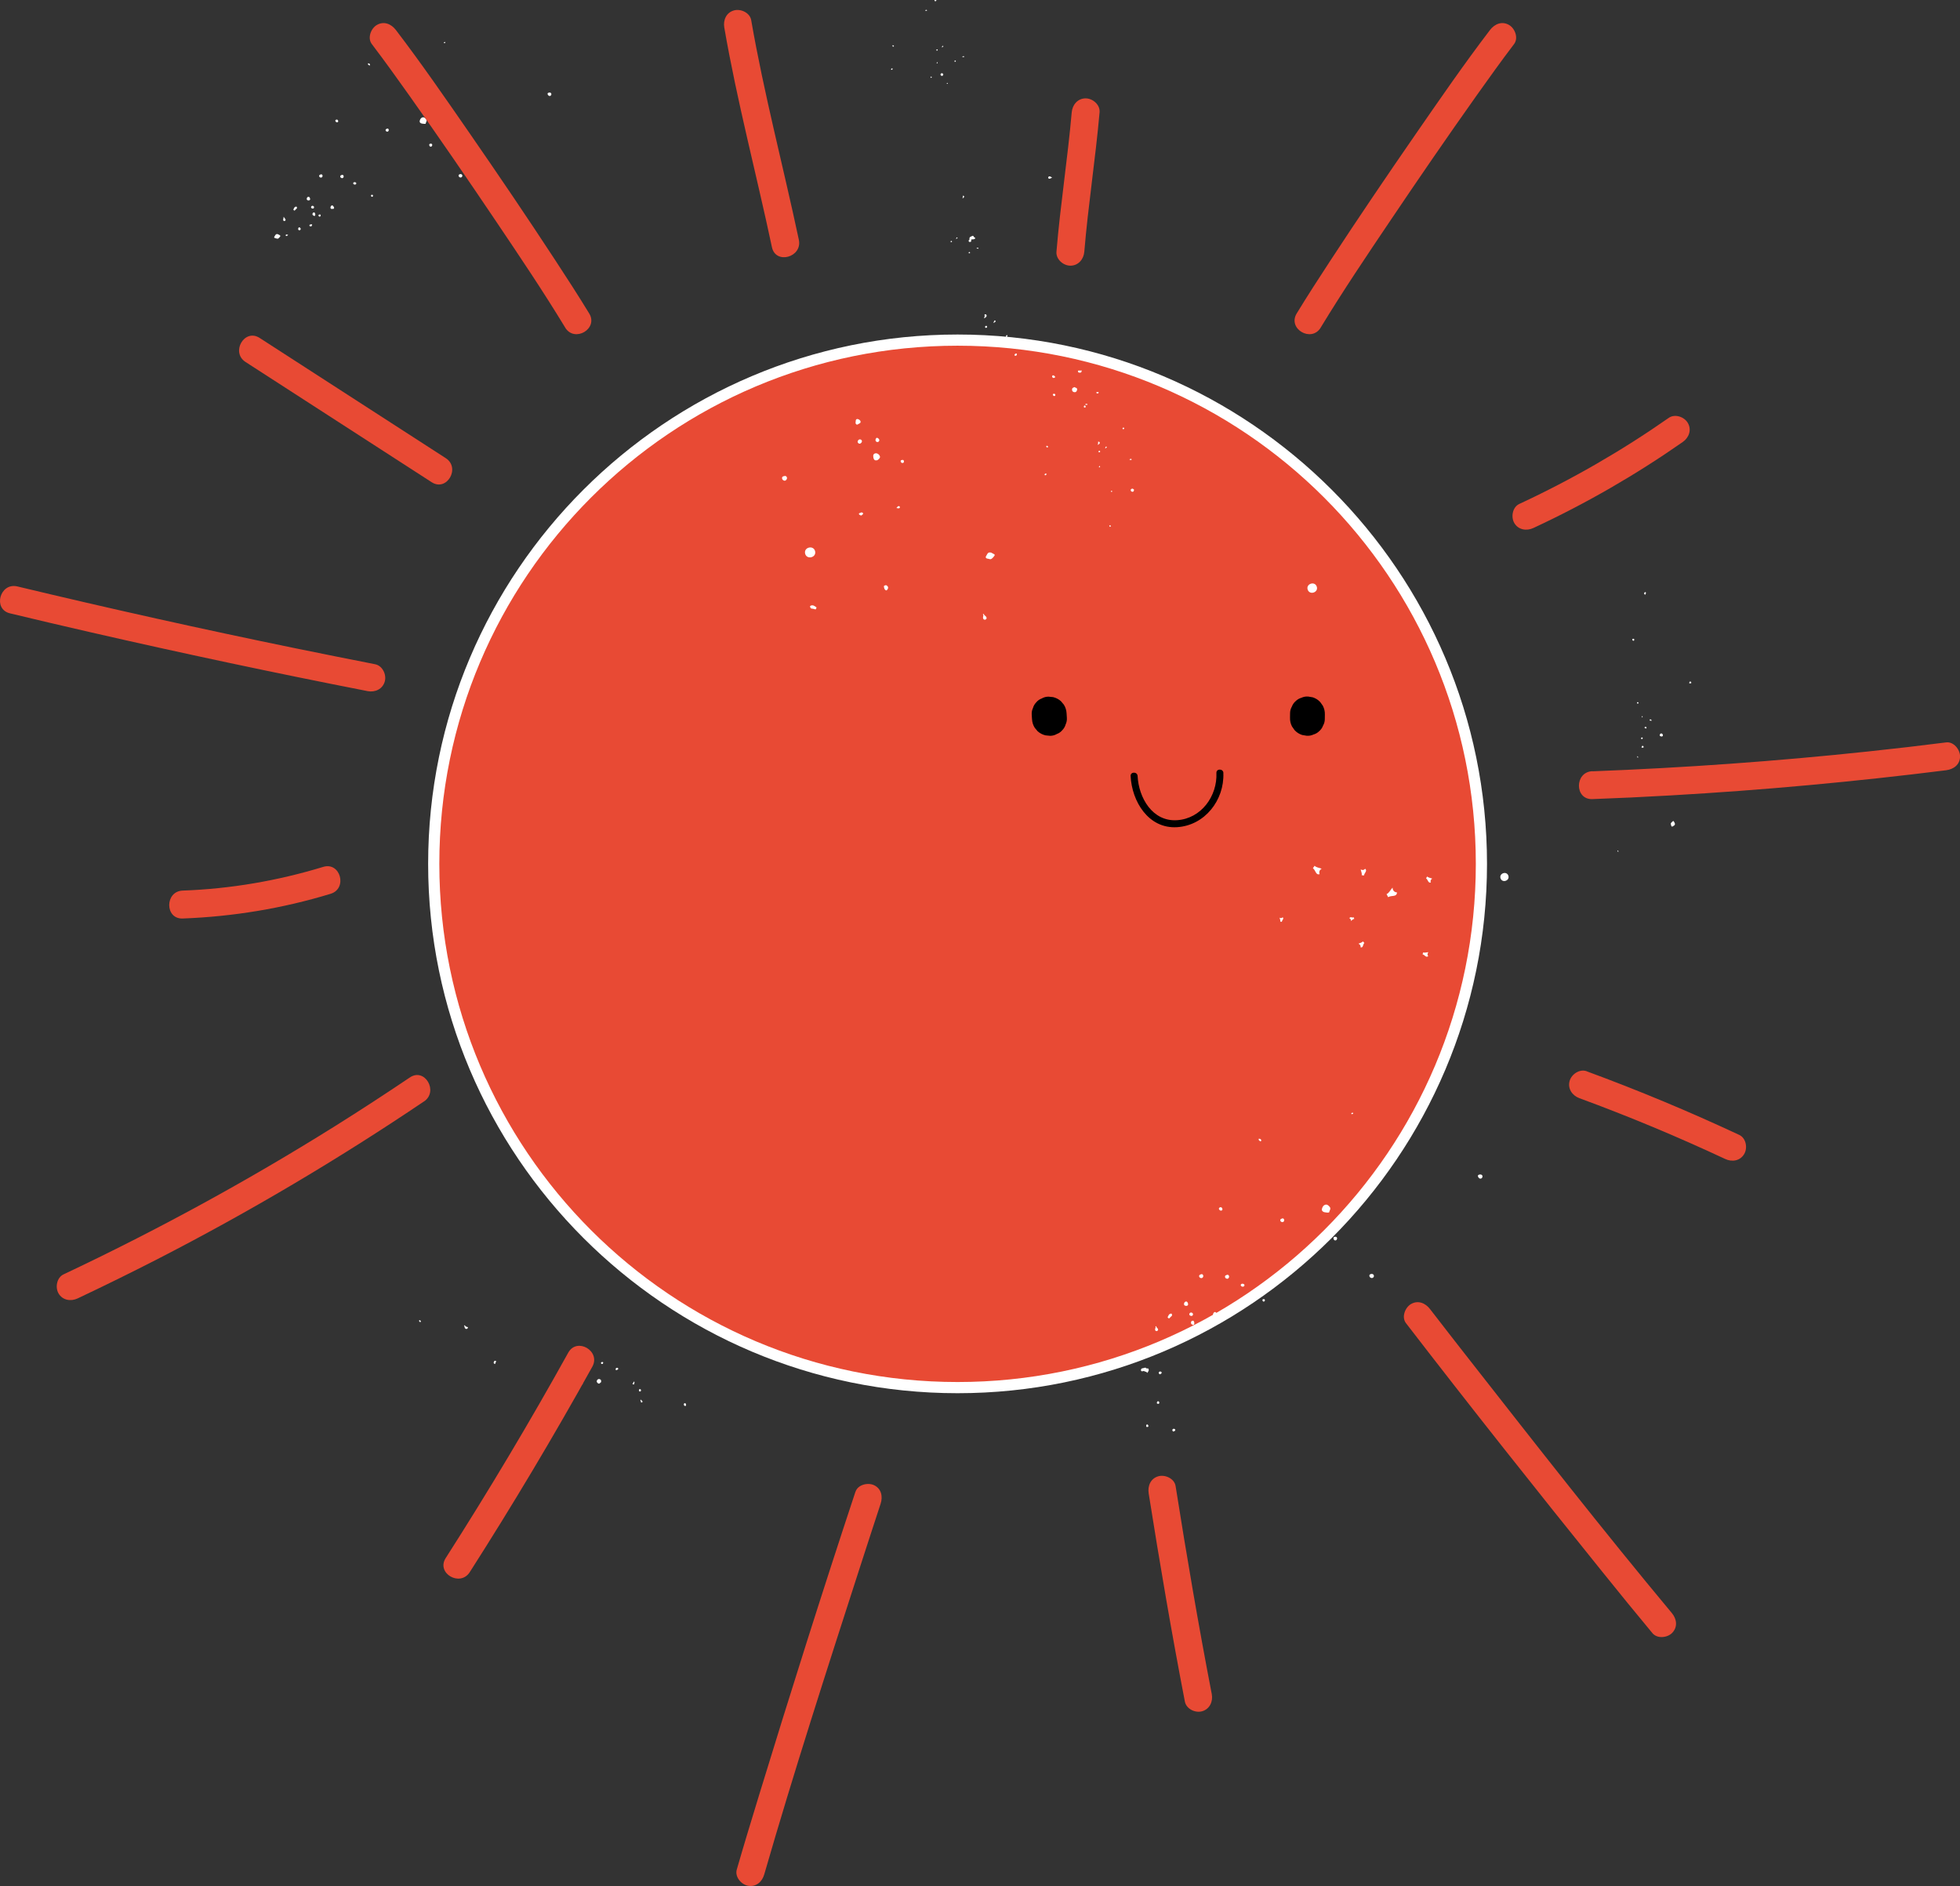 <?xml version="1.0" encoding="UTF-8"?><svg id="uuid-dbc04c4f-5f70-4482-9f84-4bb2e43f3d3e" xmlns="http://www.w3.org/2000/svg" viewBox="0 0 350.44 337.26"><rect x="0" y="0" width="350.44" height="337.26" fill="#333333" stroke="none"/><defs><style>.uuid-e735521a-32a4-46f8-a1f5-9bdb45346431{fill-rule:evenodd;}.uuid-e735521a-32a4-46f8-a1f5-9bdb45346431,.uuid-eb265883-968a-46d1-8515-13efcdb273a9,.uuid-91a09731-aba9-43bd-aeb1-e646ed0ce848,.uuid-f4730855-e844-4ec4-a94b-353de0edb3e9,.uuid-be3e52a4-60d7-4b50-a2b5-e8dac98a96fb{stroke-width:0px;}.uuid-e735521a-32a4-46f8-a1f5-9bdb45346431,.uuid-be3e52a4-60d7-4b50-a2b5-e8dac98a96fb{fill:#fff;}.uuid-eb265883-968a-46d1-8515-13efcdb273a9{fill:#e84a34;}.uuid-91a09731-aba9-43bd-aeb1-e646ed0ce848{fill:#000;}.uuid-f4730855-e844-4ec4-a94b-353de0edb3e9{fill:#101110;}</style></defs><g id="uuid-32da1a6b-90b3-4f10-8eb4-d292f05ad072"><path class="uuid-be3e52a4-60d7-4b50-a2b5-e8dac98a96fb" d="M198.88,176.23c-6.64.88-13.41,1.55-19.87-.65-1.58-.54-.92-3.06.67-2.52,6.25,2.13,12.76,1.42,19.18.56,1.66-.22,1.66,2.38.02,2.6h0Z"/><path class="uuid-e735521a-32a4-46f8-a1f5-9bdb45346431" d="M204.82,244.57c-.21,0-.39.11-.59.12-.07,0-.12.05-.16.11-.08.09-.1.2-.05.31.05.11.17.14.26.1.18-.07.32-.02.47.06.13.07.31.04.36.25.23-.28.4-.51.18-.81-.28.02-.37,0-.47-.15Z"/><path class="uuid-e735521a-32a4-46f8-a1f5-9bdb45346431" d="M209.78,256.03c.05-.09.13-.08.19-.1.11-.03.19-.19.16-.29-.01-.05-.24-.17-.29-.15-.1.03-.19.08-.22.19-.03.09-.01.18.08.24.04.03.07.06.08.11Z"/><path class="uuid-e735521a-32a4-46f8-a1f5-9bdb45346431" d="M207.35,245.79c.05-.09.13-.08.19-.1.11-.03.19-.19.16-.29-.01-.05-.24-.17-.29-.15-.1.03-.19.08-.22.19-.03.09-.01.18.08.24.04.03.07.06.08.11Z"/><path class="uuid-e735521a-32a4-46f8-a1f5-9bdb45346431" d="M195.34,241.35s.02-.04.03-.06c.06-.13.19-.26.07-.4-.12-.15-.32-.1-.48-.08-.16.02-.17.17-.15.29.03.18.19.28.39.25.04,0,.09,0,.13,0h0Z"/><path class="uuid-e735521a-32a4-46f8-a1f5-9bdb45346431" d="M202.45,241.22s-.05,0-.08,0c-.08,0-.11.06-.07.13.04.08.11.1.19.1.16,0,.3-.05.27-.11-.05-.1-.16-.1-.26-.12-.02,0-.04,0-.06,0t0,0Z"/><path class="uuid-e735521a-32a4-46f8-a1f5-9bdb45346431" d="M207.14,251.03s.04,0,.07,0c.02-.11.13-.22.03-.34-.06-.07-.12-.14-.22-.11-.12.04-.16.15-.18.26-.02.09.03.15.11.18.06.02.13.02.19.03Z"/><path class="uuid-e735521a-32a4-46f8-a1f5-9bdb45346431" d="M204.94,255.01c0,.07,0,.17.16.17.12,0,.22-.03.23-.17,0-.13-.12-.29-.22-.29-.1,0-.17.09-.18.29Z"/><path class="uuid-e735521a-32a4-46f8-a1f5-9bdb45346431" d="M107.08,246.6c-.21.01-.4.23-.39.43,0,.17.25.41.4.4.17-.01.22-.19.36-.25.07-.03,0-.19.02-.29.02-.14-.22-.3-.4-.29Z"/><path class="uuid-e735521a-32a4-46f8-a1f5-9bdb45346431" d="M88.26,243.67c0,.12.1.17.17.23.04.04.12,0,.12-.04-.01-.15.12-.23.13-.36,0-.05.05-.11-.01-.13-.07-.03-.15-.03-.23-.03-.05,0-.19.28-.18.33Z"/><path class="uuid-e735521a-32a4-46f8-a1f5-9bdb45346431" d="M122.26,251.18s0,.04.02.07c.05.12.2.21.29.17.09-.04.13-.21.07-.34-.03-.06-.06-.13-.14-.15-.14-.04-.25.06-.23.25Z"/><path class="uuid-e735521a-32a4-46f8-a1f5-9bdb45346431" d="M114.61,250.31c-.08,0-.14.08-.1.13.08.08.07.16.08.25,0,.05.03.1.08.11.08.02.14-.02.18-.08.04-.05.04-.11,0-.16-.06-.08-.17-.12-.2-.23,0-.01-.04-.02-.05-.02Z"/><path class="uuid-e735521a-32a4-46f8-a1f5-9bdb45346431" d="M83.17,237.55c.07.1.18.11.29.09.12-.02.16-.13.2-.23.02-.05,0-.09-.07-.1-.1-.02-.19-.05-.28-.1-.06-.03-.12-.05-.14-.14-.02-.1-.11-.05-.17-.05-.03,0-.04.05-.02.07.09.08.08.18.1.29,0,.06.04.12.09.16Z"/><path class="uuid-e735521a-32a4-46f8-a1f5-9bdb45346431" d="M110.46,244.89s.12-.08.08-.15c-.03-.07-.08-.14-.17-.15-.1,0-.2.02-.26.12-.04.06-.04.26,0,.28.09.05.18.01.26-.03.03-.01.05-.05.08-.07Z"/><path class="uuid-e735521a-32a4-46f8-a1f5-9bdb45346431" d="M114.57,248.48c-.08-.09-.2-.1-.28-.02-.08.07-.07.24,0,.33.06.06.18.06.25,0,.08-.07.09-.23.02-.3Z"/><path class="uuid-e735521a-32a4-46f8-a1f5-9bdb45346431" d="M113.43,247.12c-.05-.06-.16-.05-.16.01,0,.11-.07.16-.13.23-.04.04-.06.09-.03.13.04.07.11.09.18.08.06,0,.11-.04.12-.1.02-.1-.02-.21.04-.31,0-.01-.01-.04-.02-.05Z"/><path class="uuid-e735521a-32a4-46f8-a1f5-9bdb45346431" d="M107.83,243.6c-.04-.05-.22-.05-.3,0-.08.05-.1.17-.04.24.07.09.19.1.28.03.06-.05.1-.22.06-.27Z"/><path class="uuid-e735521a-32a4-46f8-a1f5-9bdb45346431" d="M75.15,236.12s-.1-.06-.16-.04c-.07.02-.06.09-.05.14.02.07.02.17.13.17.07,0,.15.04.19-.04.04-.07-.04-.1-.07-.14-.02-.03-.03-.06-.05-.09Z"/><path class="uuid-e735521a-32a4-46f8-a1f5-9bdb45346431" d="M104.11,247.31c-.08-.08-.13-.08-.2,0-.07.08-.08.14-.02.21.07.07.17.07.25,0,.06-.06.05-.12-.03-.2Z"/><path class="uuid-eb265883-968a-46d1-8515-13efcdb273a9" d="M171.21,248.15c-51.65,0-93.67-42.02-93.67-93.67s42.02-93.66,93.67-93.66,93.67,42.02,93.67,93.66-42.02,93.67-93.67,93.67Z"/><path class="uuid-be3e52a4-60d7-4b50-a2b5-e8dac98a96fb" d="M171.21,61.82c51.18,0,92.66,41.49,92.66,92.66s-41.49,92.66-92.66,92.66-92.66-41.49-92.66-92.66,41.49-92.66,92.66-92.66M171.21,59.82c-52.2,0-94.66,42.47-94.66,94.66s42.47,94.66,94.66,94.66,94.66-42.47,94.66-94.66-42.47-94.66-94.66-94.66h0Z"/><path class="uuid-e735521a-32a4-46f8-a1f5-9bdb45346431" d="M176.89,98.79c.13.02.29-.02.44.09.08.06.19.1.28.15.29.13.31.21.11.46-.1.13-.2.25-.32.35-.14.12-.3.22-.51.13-.12-.05-.26-.05-.39-.08-.25-.07-.33-.24-.19-.45.08-.12.15-.25.22-.38.07-.14.21-.24.36-.27Z"/><path class="uuid-e735521a-32a4-46f8-a1f5-9bdb45346431" d="M152.97,75.65c0-.08.02-.16.02-.24,0-.33.08-.47.28-.48.24-.01.55.21.59.43.03.13-.01.25-.12.32-.15.09-.3.16-.45.25-.1.06-.29-.11-.33-.28Z"/><path class="uuid-e735521a-32a4-46f8-a1f5-9bdb45346431" d="M145.2,108.25c.23-.04.46.15.71.3.13.08.05.22,0,.32-.04.11-.12.11-.23.08-.18-.06-.36-.11-.54-.12-.15,0-.2-.09-.26-.2-.11-.22-.03-.35.31-.38Z"/><path class="uuid-e735521a-32a4-46f8-a1f5-9bdb45346431" d="M158.07,105.06c0-.11-.1-.24.04-.32.12-.07.28-.14.41-.05.16.1.29.24.27.45,0,.13-.22.44-.3.44-.2-.02-.29-.17-.37-.32-.03-.06-.03-.13-.05-.19Z"/><path class="uuid-e735521a-32a4-46f8-a1f5-9bdb45346431" d="M153.65,78.58c.22-.05.41.07.46.27.04.19-.15.45-.37.49-.16.03-.34-.1-.39-.27-.05-.18.11-.44.3-.49Z"/><path class="uuid-e735521a-32a4-46f8-a1f5-9bdb45346431" d="M175.88,110.76c-.14-.17-.14-.36-.09-.56.02-.1.1-.19-.03-.28-.05-.03,0-.1.06-.12.03-.02.09-.03.1.02.03.23.27.28.38.45.17.27.15.38-.15.56-.09-.02-.17-.04-.26-.06Z"/><path class="uuid-e735521a-32a4-46f8-a1f5-9bdb45346431" d="M156.75,78.29c.12-.04.4.16.45.32.06.17-.03.36-.2.42-.2.07-.41-.05-.46-.26-.04-.15.09-.45.21-.48Z"/><path class="uuid-e735521a-32a4-46f8-a1f5-9bdb45346431" d="M154,91.64c.12-.02.22.03.29.11.09.11,0,.2-.08.27-.1.09-.21.24-.38.12-.1-.07-.27-.1-.26-.27.01-.14.17-.1.25-.15.06-.03.12-.06.17-.09Z"/><path class="uuid-e735521a-32a4-46f8-a1f5-9bdb45346431" d="M156.16,81.84c-.1-.45.02-.7.35-.77.34-.07.75.22.83.6.05.21-.3.6-.59.65-.32.06-.51-.1-.6-.49Z"/><path class="uuid-e735521a-32a4-46f8-a1f5-9bdb45346431" d="M140.25,85.13c.22-.07.38.04.45.26.07.21-.12.52-.32.56-.25.06-.53-.15-.55-.42-.03-.3.19-.36.42-.4Z"/><path class="uuid-e735521a-32a4-46f8-a1f5-9bdb45346431" d="M161.3,82.25c.21-.03.28.02.31.2.03.2-.03.31-.19.34-.18.04-.34-.08-.38-.27-.03-.16.04-.24.26-.27Z"/><path class="uuid-e735521a-32a4-46f8-a1f5-9bdb45346431" d="M160.27,90.85c.12-.13.18-.22.26-.28.08-.07.19-.09.29-.02.07.05.1.12.07.2-.04.12-.13.16-.25.15-.1,0-.2-.03-.37-.06Z"/><path class="uuid-f4730855-e844-4ec4-a94b-353de0edb3e9" d="M190.61,84.65c.37-.05.95-.14,0,0h0Z"/><path class="uuid-e735521a-32a4-46f8-a1f5-9bdb45346431" d="M173.66,42.84c.19-.08.4,0,.58-.1.11-.07.19-.14.05-.26-.01,0-.02-.02-.04-.02-.17-.03-.17-.38-.37-.28-.24.12-.62.16-.54.6.02.09-.08.11-.11.16-.05.08-.07.16-.01.24.05.08.14.1.23.09.11-.01.18-.07.21-.18.02-.08-.07-.16,0-.25Z"/><path class="uuid-e735521a-32a4-46f8-a1f5-9bdb45346431" d="M191.71,69.89c.11.21.42.31.63.21.17-.08.31-.44.23-.6-.09-.17-.29-.15-.42-.26-.06-.06-.2.08-.31.11-.16.04-.21.36-.12.54Z"/><path class="uuid-e735521a-32a4-46f8-a1f5-9bdb45346431" d="M193.24,66.62c.12-.05.13-.18.16-.28.02-.06-.05-.13-.1-.1-.15.08-.29-.01-.44.03-.05.01-.13,0-.13.07,0,.08.04.17.08.25.02.05.38.07.43.04Z"/><path class="uuid-e735521a-32a4-46f8-a1f5-9bdb45346431" d="M181.69,63.59s.03-.02.05-.04c.08-.09.1-.24.04-.3-.06-.06-.22-.03-.31.07-.04.05-.09.1-.08.17.02.13.14.18.3.1Z"/><path class="uuid-e735521a-32a4-46f8-a1f5-9bdb45346431" d="M177.64,57.67c.03.06.12.09.14.03.03-.09.11-.12.18-.16.04-.02.07-.06.06-.11-.01-.07-.07-.11-.13-.12-.05-.02-.11,0-.13.06-.04.08-.04.19-.12.25,0,0,0,.04,0,.05Z"/><path class="uuid-e735521a-32a4-46f8-a1f5-9bdb45346431" d="M176.38,56.56c.05-.1.03-.19-.03-.27-.06-.1-.17-.09-.26-.09-.05,0-.07.04-.06.1.02.09.03.18.02.27,0,.06,0,.12-.07.17-.07.05,0,.11.03.16.02.02.06.01.07,0,.03-.11.12-.14.2-.19.05-.03.08-.08.1-.14Z"/><path class="uuid-e735521a-32a4-46f8-a1f5-9bdb45346431" d="M188.4,67.16c-.06-.01-.13-.09-.2-.02-.06.07-.11.15-.08.24.04.11.11.2.24.21.08.01.29-.08.29-.13.01-.12-.07-.19-.15-.26-.03-.02-.07-.03-.11-.05Z"/><path class="uuid-e735521a-32a4-46f8-a1f5-9bdb45346431" d="M176.14,58.38c-.04.1,0,.2.08.24.09.04.23-.03.27-.13.03-.07-.02-.17-.09-.21-.08-.04-.22.01-.26.1Z"/><path class="uuid-e735521a-32a4-46f8-a1f5-9bdb45346431" d="M178.99,61.57c-.04.1,0,.2.08.24.09.04.23-.03.27-.13.03-.07-.02-.17-.09-.21-.08-.04-.22.01-.26.1Z"/><path class="uuid-e735521a-32a4-46f8-a1f5-9bdb45346431" d="M189.35,63.07c-.04.08.02.18.09.16.11-.05.2,0,.3.03.06.02.11.02.15-.03.05-.07.04-.15,0-.23-.03-.06-.1-.09-.16-.08-.11.03-.21.12-.33.1-.01,0-.03.03-.04.04Z"/><path class="uuid-e735521a-32a4-46f8-a1f5-9bdb45346431" d="M188.25,70.49c-.04.07.05.25.14.31.09.05.22.02.27-.07.06-.11.02-.25-.1-.3-.08-.04-.28,0-.31.07Z"/><path class="uuid-e735521a-32a4-46f8-a1f5-9bdb45346431" d="M179.86,60.09c-.02.06,0,.11.03.15.05.05.1.02.14-.01.05-.04.13-.08.09-.17-.02-.06-.02-.14-.1-.15-.07,0-.07.07-.1.11-.02.03-.04.05-.06.07Z"/><path class="uuid-e735521a-32a4-46f8-a1f5-9bdb45346431" d="M193.8,72.65c-.04.12-.02.17.08.21.11.04.19.02.22-.07.04-.1,0-.21-.11-.26-.09-.04-.15,0-.19.12Z"/><path class="uuid-e735521a-32a4-46f8-a1f5-9bdb45346431" d="M202.21,87.79c.07.13.26.19.39.13.11-.05.19-.28.14-.38-.06-.11-.18-.09-.27-.16-.04-.03-.12.05-.2.07-.1.03-.13.23-.07.34Z"/><path class="uuid-e735521a-32a4-46f8-a1f5-9bdb45346431" d="M196.33,70.34c.08-.03.08-.11.1-.18.01-.04-.03-.08-.06-.06-.09.05-.18,0-.27.02-.03,0-.08,0-.08.04,0,.05.02.11.05.16.01.03.24.04.27.02Z"/><path class="uuid-e735521a-32a4-46f8-a1f5-9bdb45346431" d="M187,84.96s.03-.02.04-.03c.06-.07.08-.19.03-.23-.05-.05-.17-.02-.24.05-.03.04-.07.08-.06.13.02.1.11.14.23.08Z"/><path class="uuid-e735521a-32a4-46f8-a1f5-9bdb45346431" d="M197.59,80.13s.1.07.11.03c.03-.07.09-.09.14-.12.03-.02.06-.05.05-.08-.01-.05-.05-.08-.1-.1-.04-.01-.08,0-.1.04-.03.06-.03.15-.09.2,0,0,0,.03,0,.04Z"/><path class="uuid-e735521a-32a4-46f8-a1f5-9bdb45346431" d="M196.61,79.27c.04-.08.02-.15-.02-.21-.05-.07-.13-.07-.21-.07-.04,0-.06.03-.05.08.02.07.02.14.02.21,0,.05,0,.09-.05.13-.06.04,0,.09.02.12.01.02.05.01.05,0,.02-.08.09-.11.16-.14.04-.02.07-.06.08-.11Z"/><path class="uuid-e735521a-32a4-46f8-a1f5-9bdb45346431" d="M187.24,79.74s-.08-.05-.12-.01c-.04.04-.07.09-.05.15.03.07.07.12.15.13.05,0,.18-.05.18-.08,0-.07-.04-.12-.09-.16-.02-.02-.05-.02-.07-.03Z"/><path class="uuid-e735521a-32a4-46f8-a1f5-9bdb45346431" d="M196.42,80.69c-.03.08,0,.16.07.19.07.03.18-.02.21-.1.02-.06-.01-.13-.07-.16-.06-.03-.17,0-.2.07Z"/><path class="uuid-e735521a-32a4-46f8-a1f5-9bdb45346431" d="M200.72,76.55c-.03.08,0,.16.07.19.07.03.18-.02.21-.1.02-.06-.01-.13-.07-.16-.06-.03-.17,0-.2.07Z"/><path class="uuid-e735521a-32a4-46f8-a1f5-9bdb45346431" d="M194.05,72.29s.01.12.05.1c.07-.03.13,0,.19.02.04.01.07.01.09-.02.03-.04.03-.1,0-.14-.02-.04-.06-.06-.1-.05-.07.02-.13.07-.21.06,0,0-.02.02-.03.02Z"/><path class="uuid-e735521a-32a4-46f8-a1f5-9bdb45346431" d="M201.96,82.14s.01.12.05.1c.07-.03.13,0,.19.02.04.01.07.01.1-.02.03-.04.03-.1,0-.14-.02-.04-.06-.06-.1-.05-.07.02-.13.07-.21.06,0,0-.02.02-.03.02Z"/><path class="uuid-e735521a-32a4-46f8-a1f5-9bdb45346431" d="M198.33,93.99s.03.16.09.19c.06.03.14.01.17-.04.04-.07.01-.16-.06-.19-.05-.03-.17,0-.19.04Z"/><path class="uuid-e735521a-32a4-46f8-a1f5-9bdb45346431" d="M196.48,83.45s0,.08.02.11c.04.04.08.01.11,0,.04-.03.1-.06.07-.13-.02-.04-.02-.11-.08-.11-.05,0-.05.05-.07.08-.02.02-.03.04-.05.06Z"/><path class="uuid-e735521a-32a4-46f8-a1f5-9bdb45346431" d="M198.65,87.83c-.03.07-.01.11.05.13.07.03.12.01.14-.05.03-.06,0-.13-.07-.16-.06-.02-.09,0-.12.08Z"/><path class="uuid-e735521a-32a4-46f8-a1f5-9bdb45346431" d="M168.19,13.44c.06.11.22.16.33.11.09-.04.16-.23.12-.32-.05-.09-.15-.08-.22-.14-.03-.03-.1.04-.17.06-.08.02-.11.19-.06.29Z"/><path class="uuid-e735521a-32a4-46f8-a1f5-9bdb45346431" d="M167.34.2c.06-.03.07-.09.08-.15.01-.03-.03-.07-.05-.05-.08.04-.15,0-.23.01-.03,0-.07,0-.07.04,0,.04.02.09.04.13.01.02.2.04.23.02Z"/><path class="uuid-e735521a-32a4-46f8-a1f5-9bdb45346431" d="M159.51,12.48s.02-.01.03-.03c.05-.06.07-.16.03-.2-.04-.04-.15-.02-.2.04-.03.03-.06.06-.05.11.01.09.09.12.19.07Z"/><path class="uuid-e735521a-32a4-46f8-a1f5-9bdb45346431" d="M168.41,8.43s.08.06.09.02c.02-.06.07-.08.12-.1.03-.02.05-.04.04-.07,0-.05-.05-.07-.09-.08-.03,0-.07,0-.09.04-.03.05-.03.12-.08.17,0,0,0,.02,0,.03Z"/><path class="uuid-e735521a-32a4-46f8-a1f5-9bdb45346431" d="M172.37,35.24c.04-.06.02-.12-.02-.18-.04-.06-.11-.06-.17-.06-.03,0-.05.03-.04.06.02.06.02.12.01.18,0,.04,0,.08-.04.11-.05.03,0,.07.02.1.01.02.04,0,.04,0,.02-.07.08-.09.13-.12.03-.02.05-.05.07-.09Z"/><path class="uuid-e735521a-32a4-46f8-a1f5-9bdb45346431" d="M159.71,8.1s-.07-.05-.1,0c-.03.03-.06.08-.04.13.02.06.06.1.12.11.04,0,.15-.04.15-.07,0-.06-.04-.1-.08-.13-.02-.01-.04-.02-.06-.03Z"/><path class="uuid-e735521a-32a4-46f8-a1f5-9bdb45346431" d="M167.42,8.89c-.03.06,0,.13.06.16.06.02.15-.02.18-.08.02-.05-.01-.11-.06-.14-.05-.03-.15,0-.17.06Z"/><path class="uuid-e735521a-32a4-46f8-a1f5-9bdb45346431" d="M170.66,10.89c-.03.06,0,.13.06.16.06.02.15-.02.18-.08.02-.05-.01-.11-.06-.14-.05-.03-.15,0-.17.06Z"/><path class="uuid-e735521a-32a4-46f8-a1f5-9bdb45346431" d="M165.43,1.84s.01.1.05.08c.06-.02.11,0,.16.02.03.01.06,0,.08-.02.03-.04.02-.08,0-.12-.02-.03-.05-.05-.09-.04-.06.02-.11.06-.18.05,0,0-.02.02-.02.02Z"/><path class="uuid-e735521a-32a4-46f8-a1f5-9bdb45346431" d="M172.07,10.12s.01.1.05.08c.06-.02.11,0,.16.02.03.01.06,0,.08-.02.03-.04.02-.08,0-.12-.02-.03-.05-.05-.09-.04-.06.02-.11.06-.18.05,0,0-.02.02-.02.02Z"/><path class="uuid-e735521a-32a4-46f8-a1f5-9bdb45346431" d="M170.95,42.68s.08.06.09.02c.02-.06.07-.08.12-.1.03-.02.05-.04.04-.07,0-.05-.05-.07-.09-.08-.03,0-.07,0-.09.04-.03.05-.03.12-.08.17,0,0,0,.02,0,.03Z"/><path class="uuid-e735521a-32a4-46f8-a1f5-9bdb45346431" d="M169.97,43.15c-.03.06,0,.13.06.16.06.02.15-.02.18-.08.02-.05-.01-.11-.06-.14-.05-.03-.15,0-.17.06Z"/><path class="uuid-e735521a-32a4-46f8-a1f5-9bdb45346431" d="M173.2,45.14c-.03.06,0,.13.06.16.06.02.15-.02.18-.08.02-.05-.01-.11-.06-.14-.05-.03-.15,0-.17.06Z"/><path class="uuid-e735521a-32a4-46f8-a1f5-9bdb45346431" d="M174.62,44.37s.01.1.05.08c.06-.03.11,0,.16.02.03.01.06,0,.08-.02.03-.04.02-.08,0-.12-.02-.03-.05-.05-.09-.04-.06.02-.11.06-.18.05,0,0-.02.02-.02.02Z"/><path class="uuid-e735521a-32a4-46f8-a1f5-9bdb45346431" d="M166.37,13.75s.02.13.07.16c.05.03.11.01.14-.04.03-.06.01-.13-.05-.16-.04-.02-.15,0-.16.03Z"/><path class="uuid-e735521a-32a4-46f8-a1f5-9bdb45346431" d="M167.47,11.22s0,.07.02.1c.03.03.06.01.09,0,.04-.03.09-.05.06-.11-.01-.04-.01-.09-.07-.1-.04,0-.04.05-.06.07-.01.02-.03.03-.04.05Z"/><path class="uuid-e735521a-32a4-46f8-a1f5-9bdb45346431" d="M169.29,14.89c-.02.06-.01.09.04.11.06.02.1,0,.12-.04.02-.05,0-.11-.06-.13-.05-.02-.08,0-.1.06Z"/><path class="uuid-e735521a-32a4-46f8-a1f5-9bdb45346431" d="M188.12,31.77c-.16-.1-.25-.17-.35-.21-.11-.05-.22-.03-.31.07-.06.07-.07.15-.02.23.07.11.18.12.3.08.1-.04.2-.09.37-.17Z"/><path class="uuid-e735521a-32a4-46f8-a1f5-9bdb45346431" d="M299.47,147.4c-.01-.08,0-.18-.06-.26-.04-.05-.06-.11-.09-.17-.09-.18-.13-.19-.29-.06-.08.06-.15.13-.21.2-.07.09-.13.18-.07.31.03.07.04.16.06.24.05.15.15.2.28.11.07-.05.15-.1.22-.14.08-.05.14-.13.16-.22Z"/><path class="uuid-e735521a-32a4-46f8-a1f5-9bdb45346431" d="M293.61,133.7s.06,0,.09,0c.13,0,.18-.04.18-.11,0-.09-.09-.21-.17-.22-.05,0-.1,0-.12.05-.03.06-.06.12-.09.18-.02.04.05.11.11.12Z"/><path class="uuid-e735521a-32a4-46f8-a1f5-9bdb45346431" d="M302.13,122.2s.06,0,.09,0c.13,0,.18-.04.18-.11,0-.09-.09-.21-.17-.22-.05,0-.1,0-.12.05-.03.06-.06.12-.09.18-.02.04.05.11.11.12Z"/><path class="uuid-e735521a-32a4-46f8-a1f5-9bdb45346431" d="M292.89,135.41c0-.05-.04-.1-.07-.16-.02-.03-.05,0-.07,0-.02,0-.03.03-.02.05.01.04.03.08.03.12,0,.04.02.05.05.06.05.02.08,0,.09-.07Z"/><path class="uuid-e735521a-32a4-46f8-a1f5-9bdb45346431" d="M289.37,152.25c0-.05-.04-.1-.07-.16-.02-.03-.05,0-.07,0-.02,0-.03.03-.02.05.01.04.03.08.03.12,0,.04.02.05.05.06.05.02.08,0,.09-.07Z"/><path class="uuid-e735521a-32a4-46f8-a1f5-9bdb45346431" d="M294.24,130.25s.1.04.12-.02c.03-.05.05-.11.02-.16-.04-.06-.1-.11-.18-.1-.05,0-.17.09-.17.12,0,.08.07.11.13.14.02.01.05.01.08.02Z"/><path class="uuid-e735521a-32a4-46f8-a1f5-9bdb45346431" d="M293.71,132.04c.02-.08-.03-.16-.11-.17-.07-.01-.17.06-.19.15,0,.06.04.13.11.15.07.02.17-.05.18-.12Z"/><path class="uuid-e735521a-32a4-46f8-a1f5-9bdb45346431" d="M294.97,128.84c.07.05.14.05.22.03.04-.01.07-.04.11,0,.01.02.04,0,.05-.02,0-.01.01-.03,0-.04-.09,0-.11-.1-.18-.14-.11-.06-.15-.05-.22.06,0,.03.02.07.03.1Z"/><path class="uuid-e735521a-32a4-46f8-a1f5-9bdb45346431" d="M292.98,125.73s-.07-.15-.13-.17c-.07-.02-.14.02-.16.08-.02.08.02.16.1.18.06.01.17-.04.18-.09Z"/><path class="uuid-e735521a-32a4-46f8-a1f5-9bdb45346431" d="M293.24,139.75s-.07-.15-.13-.17c-.07-.02-.14.02-.16.08-.02.08.02.16.1.18.06.01.17-.04.18-.09Z"/><path class="uuid-e735521a-32a4-46f8-a1f5-9bdb45346431" d="M294.3,106.07c0-.07-.02-.13-.08-.17-.07-.05-.12,0-.17.05-.06.07-.14.13-.07.23.04.06.06.17.17.15.08-.01.06-.1.09-.16.02-.04.04-.07.05-.11Z"/><path class="uuid-e735521a-32a4-46f8-a1f5-9bdb45346431" d="M296.98,131.69c.2.04.31-.02.34-.17.03-.16-.11-.34-.28-.37-.1-.02-.27.14-.29.27-.02.14.05.23.23.26Z"/><path class="uuid-e735521a-32a4-46f8-a1f5-9bdb45346431" d="M297.58,137.83c.04-.14-.03-.23-.17-.27-.13-.04-.31.08-.34.21-.03.15.1.32.27.33.18.01.21-.12.24-.26Z"/><path class="uuid-e735521a-32a4-46f8-a1f5-9bdb45346431" d="M292.19,114.42c.02-.13-.01-.17-.13-.19-.12-.02-.19.02-.2.12-.02.11.05.2.17.23.1.02.15-.03.16-.16Z"/><path class="uuid-e735521a-32a4-46f8-a1f5-9bdb45346431" d="M293.58,128.31s.08-.07.1-.1c.03-.03.03-.07,0-.11-.02-.03-.05-.04-.08-.03-.04.02-.06.05-.05.1,0,.04.01.08.03.14Z"/><path class="uuid-e735521a-32a4-46f8-a1f5-9bdb45346431" d="M79.53,7.53c-.13,0-.17.02-.17.1,0,.05.01.08.07.08.05,0,.1,0,.14-.04.03-.03.08-.06.06-.11-.02-.05-.07-.03-.11-.04Z"/><path class="uuid-e735521a-32a4-46f8-a1f5-9bdb45346431" d="M49.42,41.87c-.07.06-.17.1-.22.21-.03.07-.07.13-.11.19-.12.18-.11.24.1.31.1.04.21.07.32.09.13.02.25.02.34-.11.05-.07.13-.13.19-.19.12-.13.1-.26-.05-.33-.09-.04-.18-.09-.27-.14-.09-.05-.21-.06-.31-.03Z"/><path class="uuid-e735521a-32a4-46f8-a1f5-9bdb45346431" d="M59.73,37.06s-.07-.09-.1-.13c-.12-.19-.22-.24-.34-.18-.15.08-.24.32-.19.47.03.09.1.14.18.14.12,0,.24-.02.35-.02.08,0,.13-.17.09-.28Z"/><path class="uuid-e735521a-32a4-46f8-a1f5-9bdb45346431" d="M52.77,37c-.15.06-.21.26-.3.44-.05.09.05.14.12.19.06.05.11.02.16-.04.08-.1.17-.19.27-.27.09-.06.08-.13.07-.21-.02-.17-.11-.21-.32-.11Z"/><path class="uuid-e735521a-32a4-46f8-a1f5-9bdb45346431" d="M56.32,38.16c-.04-.06-.03-.18-.14-.17-.1,0-.21.02-.26.12-.06.12-.08.25.01.36.06.07.29.18.34.14.11-.08.1-.21.1-.32,0-.04-.03-.09-.04-.13Z"/><path class="uuid-e735521a-32a4-46f8-a1f5-9bdb45346431" d="M55.8,36.81c-.14.05-.21.19-.17.32.05.13.25.21.39.15.1-.04.16-.19.12-.3-.04-.12-.23-.22-.35-.17Z"/><path class="uuid-e735521a-32a4-46f8-a1f5-9bdb45346431" d="M51.05,39.38c.02-.15-.05-.26-.15-.36-.05-.05-.13-.07-.09-.17.01-.04-.04-.05-.08-.05-.03,0-.06.01-.05.05.07.14-.05.26-.05.4,0,.22.05.28.29.27.04-.04.08-.09.13-.13Z"/><path class="uuid-e735521a-32a4-46f8-a1f5-9bdb45346431" d="M53.46,40.65c-.08.02-.17.24-.15.35.03.12.15.2.27.17.14-.03.22-.18.17-.32-.03-.1-.22-.23-.3-.2Z"/><path class="uuid-e735521a-32a4-46f8-a1f5-9bdb45346431" d="M55.44,40.16c-.08.03-.12.1-.12.17,0,.1.08.12.15.13.1.02.21.06.26-.07.03-.08.12-.16.05-.25-.06-.08-.13,0-.2,0-.05,0-.09,0-.13,0Z"/><path class="uuid-e735521a-32a4-46f8-a1f5-9bdb45346431" d="M55.42,35.44c-.08-.22-.2-.29-.36-.23-.17.06-.26.3-.19.49.04.11.29.18.43.12.15-.06.19-.18.12-.37Z"/><path class="uuid-e735521a-32a4-46f8-a1f5-9bdb45346431" d="M61.02,31.32c-.15.04-.21.16-.17.32.04.15.26.26.4.21.17-.06.25-.28.16-.45-.1-.19-.24-.14-.39-.08Z"/><path class="uuid-e735521a-32a4-46f8-a1f5-9bdb45346431" d="M57.07,38.37c-.13.06-.16.11-.1.23.05.13.13.17.23.13.12-.05.17-.17.12-.29-.04-.1-.11-.12-.25-.06Z"/><path class="uuid-e735521a-32a4-46f8-a1f5-9bdb45346431" d="M51.51,42c-.12-.03-.18-.06-.25-.07-.07,0-.14.02-.17.1-.02.05-.01.11.03.15.07.05.14.04.2,0,.06-.04.11-.09.2-.17Z"/><path class="uuid-e735521a-32a4-46f8-a1f5-9bdb45346431" d="M98.08,16.58c-.19.08-.22.16-.13.35.09.18.27.28.43.22.15-.05.24-.25.19-.41-.06-.17-.28-.25-.48-.16Z"/><path class="uuid-e735521a-32a4-46f8-a1f5-9bdb45346431" d="M82.64,31.3c-.09-.17-.29-.22-.5-.12-.15.07-.19.22-.1.38.09.16.31.23.45.15.16-.09.22-.26.14-.41Z"/><path class="uuid-e735521a-32a4-46f8-a1f5-9bdb45346431" d="M57.23,31.24c-.15.05-.2.18-.15.32.05.15.27.24.41.18.16-.07.24-.3.14-.45-.11-.18-.25-.12-.4-.05Z"/><path class="uuid-e735521a-32a4-46f8-a1f5-9bdb45346431" d="M76.78,26.06c.07.14.17.21.33.15.14-.05.22-.28.14-.42-.09-.14-.24-.11-.37-.08-.13.03-.17.19-.1.34Z"/><path class="uuid-e735521a-32a4-46f8-a1f5-9bdb45346431" d="M66.36,35.08c.05.09.11.14.22.1.09-.03.15-.19.09-.28-.06-.1-.16-.07-.25-.05-.09.02-.11.13-.07.23Z"/><path class="uuid-e735521a-32a4-46f8-a1f5-9bdb45346431" d="M59.96,21.64c.08.19.27.28.39.22.14-.07.14-.18.09-.31-.06-.15-.19-.2-.33-.15-.12.04-.18.15-.15.24Z"/><path class="uuid-e735521a-32a4-46f8-a1f5-9bdb45346431" d="M63.29,32.59c-.09.05-.18.12-.13.25.04.12.25.21.37.16.13-.05.2-.14.16-.28-.04-.11-.26-.18-.39-.13Z"/><path class="uuid-e735521a-32a4-46f8-a1f5-9bdb45346431" d="M65.81,11.33c-.09.23.12.29.23.38.06.05.11-.08.12-.15-.05-.19-.19-.23-.36-.23Z"/><path class="uuid-e735521a-32a4-46f8-a1f5-9bdb45346431" d="M69.1,23.06c-.14.05-.19.16-.14.3.04.14.26.22.38.17.15-.07.22-.28.13-.43-.1-.17-.23-.11-.37-.05Z"/><path class="uuid-e735521a-32a4-46f8-a1f5-9bdb45346431" d="M75.9,22.15c.06,0,.12-.01.19-.01.05-.29.35-.55.07-.86-.16-.17-.33-.36-.61-.29-.32.09-.45.37-.51.64-.05.22.1.38.32.45.17.05.36.05.54.07Z"/><path class="uuid-e735521a-32a4-46f8-a1f5-9bdb45346431" d="M241.82,199c-.16,0-.21.02-.21.13,0,.06.02.1.08.1.06,0,.13,0,.18-.05.04-.04.1-.07.08-.14-.02-.06-.09-.04-.13-.05Z"/><path class="uuid-e735521a-32a4-46f8-a1f5-9bdb45346431" d="M205.08,240.91c-.09.07-.21.12-.27.26-.03.08-.09.15-.13.23-.15.22-.13.29.13.38.13.05.25.09.38.11.15.02.31.02.42-.14.06-.09.16-.15.24-.23.15-.16.13-.32-.06-.41-.11-.05-.22-.11-.32-.17-.11-.07-.26-.08-.38-.03Z"/><path class="uuid-e735521a-32a4-46f8-a1f5-9bdb45346431" d="M217.66,235.03c-.04-.05-.08-.11-.12-.16-.15-.24-.27-.3-.42-.22-.18.1-.29.39-.23.57.04.11.12.17.23.17.14,0,.29-.02.43-.02.1,0,.16-.21.11-.34Z"/><path class="uuid-e735521a-32a4-46f8-a1f5-9bdb45346431" d="M209.16,234.97c-.18.07-.26.32-.37.53-.06.11.06.18.14.23.07.06.13.03.2-.04.1-.12.21-.24.33-.33.1-.07.1-.16.09-.26-.02-.2-.13-.26-.39-.13Z"/><path class="uuid-e735521a-32a4-46f8-a1f5-9bdb45346431" d="M213.49,236.38c-.05-.08-.04-.22-.17-.21-.12,0-.26.03-.32.15-.07.14-.09.3.01.44.07.09.35.22.41.17.13-.1.12-.25.12-.39,0-.05-.03-.11-.05-.16Z"/><path class="uuid-e735521a-32a4-46f8-a1f5-9bdb45346431" d="M212.86,234.73c-.17.06-.26.23-.2.39.06.15.31.25.48.18.12-.05.2-.23.15-.37-.05-.15-.28-.27-.43-.21Z"/><path class="uuid-e735521a-32a4-46f8-a1f5-9bdb45346431" d="M207.06,237.87c.02-.18-.06-.32-.19-.44-.06-.06-.16-.09-.11-.21.02-.04-.05-.06-.1-.06-.03,0-.08.02-.06.06.08.18-.07.32-.07.48,0,.27.07.34.36.33.05-.05.1-.11.15-.16Z"/><path class="uuid-e735521a-32a4-46f8-a1f5-9bdb45346431" d="M210.01,239.41c-.1.03-.21.29-.18.43.03.14.19.24.33.21.17-.04.27-.22.21-.39-.04-.12-.26-.28-.36-.25Z"/><path class="uuid-e735521a-32a4-46f8-a1f5-9bdb45346431" d="M212.42,238.82c-.09.04-.14.12-.15.21-.01.12.09.14.18.16.12.02.25.07.32-.08.04-.09.15-.19.06-.3-.07-.09-.16,0-.25,0-.06,0-.11,0-.16.01Z"/><path class="uuid-e735521a-32a4-46f8-a1f5-9bdb45346431" d="M212.4,233.05c-.1-.27-.24-.36-.44-.29-.21.08-.32.37-.24.59.05.13.36.22.52.15.19-.07.23-.22.15-.46Z"/><path class="uuid-e735521a-32a4-46f8-a1f5-9bdb45346431" d="M219.24,228.03c-.19.05-.25.2-.2.38.04.18.32.31.48.25.2-.07.3-.34.2-.54-.12-.23-.29-.17-.48-.09Z"/><path class="uuid-e735521a-32a4-46f8-a1f5-9bdb45346431" d="M214.41,236.64c-.16.07-.19.14-.13.28.07.15.16.2.29.16.14-.06.21-.21.15-.36-.05-.13-.14-.15-.31-.08Z"/><path class="uuid-e735521a-32a4-46f8-a1f5-9bdb45346431" d="M207.63,241.07c-.14-.04-.22-.07-.31-.08-.09-.01-.17.02-.21.12-.03.07-.02.13.04.18.08.07.17.05.24,0,.07-.05.13-.11.24-.21Z"/><path class="uuid-e735521a-32a4-46f8-a1f5-9bdb45346431" d="M264.46,210.05c-.24.1-.27.19-.16.43.11.23.32.34.52.27.18-.06.29-.31.23-.49-.07-.21-.34-.3-.59-.2Z"/><path class="uuid-e735521a-32a4-46f8-a1f5-9bdb45346431" d="M245.62,228.01c-.11-.2-.36-.26-.61-.15-.18.09-.23.27-.12.46.11.2.37.28.55.19.2-.11.27-.32.17-.5Z"/><path class="uuid-e735521a-32a4-46f8-a1f5-9bdb45346431" d="M214.6,227.93c-.19.07-.24.21-.18.39.06.18.33.29.5.22.2-.09.29-.36.17-.55-.13-.22-.3-.15-.49-.06Z"/><path class="uuid-e735521a-32a4-46f8-a1f5-9bdb45346431" d="M238.46,221.61c.08.17.21.26.4.19.17-.06.27-.35.17-.51-.11-.18-.3-.13-.45-.1-.16.04-.21.23-.12.41Z"/><path class="uuid-e735521a-32a4-46f8-a1f5-9bdb45346431" d="M225.75,232.62c.06.11.14.17.27.12.12-.04.18-.23.11-.34-.07-.12-.2-.09-.3-.07-.11.02-.14.15-.08.28Z"/><path class="uuid-e735521a-32a4-46f8-a1f5-9bdb45346431" d="M217.94,216.21c.1.23.33.34.48.26.17-.08.17-.22.11-.38-.08-.19-.23-.25-.4-.19-.15.05-.22.19-.19.3Z"/><path class="uuid-e735521a-32a4-46f8-a1f5-9bdb45346431" d="M222.01,229.58c-.11.06-.21.14-.16.3.05.15.3.26.45.2.16-.06.24-.17.19-.34-.04-.14-.31-.22-.48-.16Z"/><path class="uuid-e735521a-32a4-46f8-a1f5-9bdb45346431" d="M225.07,203.63c-.11.28.15.36.29.47.07.06.13-.09.15-.19-.06-.23-.23-.28-.43-.28Z"/><path class="uuid-e735521a-32a4-46f8-a1f5-9bdb45346431" d="M229.1,217.95c-.17.06-.23.2-.17.37.05.17.31.27.47.21.19-.08.27-.34.16-.52-.12-.2-.29-.14-.46-.06Z"/><path class="uuid-e735521a-32a4-46f8-a1f5-9bdb45346431" d="M237.4,216.84c.08,0,.15-.01.23-.02.06-.35.43-.67.08-1.04-.19-.21-.41-.44-.74-.35-.39.11-.54.45-.62.78-.06.26.12.46.39.55.21.06.44.06.66.09Z"/><path class="uuid-be3e52a4-60d7-4b50-a2b5-e8dac98a96fb" d="M268.3,157.09c-.33-.89,1.04-1.41,1.38-.52.33.89-1.04,1.41-1.38.52Z"/><path class="uuid-be3e52a4-60d7-4b50-a2b5-e8dac98a96fb" d="M233.82,105.47c-.39-1.03,1.21-1.63,1.6-.6.39,1.03-1.21,1.63-1.6.6Z"/><path class="uuid-be3e52a4-60d7-4b50-a2b5-e8dac98a96fb" d="M145.74,98.58c.26,1.15-1.52,1.56-1.79.41-.26-1.15,1.52-1.56,1.79-.41h0Z"/><path class="uuid-be3e52a4-60d7-4b50-a2b5-e8dac98a96fb" d="M235.94,156.32c-.15-.44,0-.76.37-.97-.43-.19-.95-.19-1.26-.53l-.31.43c.52.4.5,1.29,1.2,1.07Z"/><path class="uuid-be3e52a4-60d7-4b50-a2b5-e8dac98a96fb" d="M244.08,155.36c-.23.26-.5.28-.79.11.05.36.27.71.17,1.04l.42.05c.05-.49.65-.81.21-1.2Z"/><path class="uuid-be3e52a4-60d7-4b50-a2b5-e8dac98a96fb" d="M241.53,164.69c.21-.13.37-.35.6-.37l-.07-.27c-.32.1-.66-.2-.79.17.22.08.3.24.26.47Z"/><path class="uuid-be3e52a4-60d7-4b50-a2b5-e8dac98a96fb" d="M243.27,169.41c.5.12.37-.5.67-.79l-.27-.28c-.17.25-.51.27-.78.42.28.13.42.33.38.65Z"/><path class="uuid-be3e52a4-60d7-4b50-a2b5-e8dac98a96fb" d="M255.82,157.81c-.11-.31,0-.54.26-.69-.31-.14-.67-.14-.89-.38l-.22.31c.37.28.36.92.86.76Z"/><path class="uuid-be3e52a4-60d7-4b50-a2b5-e8dac98a96fb" d="M229.33,164.03c-.16.18-.34.19-.54.07.03.24.18.48.12.7l.28.04c.03-.33.44-.55.14-.81Z"/><path class="uuid-be3e52a4-60d7-4b50-a2b5-e8dac98a96fb" d="M249.79,159.59c-.51-.04-.76-.34-.81-.86-.38.39-.6.97-1.07,1.16l.29.55c.62-.4,1.51.04,1.58-.85Z"/><path class="uuid-be3e52a4-60d7-4b50-a2b5-e8dac98a96fb" d="M255.36,170.98c-.19-.23-.16-.46.03-.7-.32,0-.66.15-.93.03l-.11.35c.42.1.6.65,1.01.32Z"/><path class="uuid-be3e52a4-60d7-4b50-a2b5-e8dac98a96fb" d="M263.84,165.91c-.06.1-.14.12-.24.08.04.12.12.22.11.34h.13c-.01-.17.16-.31,0-.42Z"/><path class="uuid-91a09731-aba9-43bd-aeb1-e646ed0ce848" d="M236.88,127.8c0,.26,0,.52-.01.78,0,.43-.11.83-.32,1.19-.14.38-.37.71-.68.98-.29.29-.64.49-1.03.6-.38.18-.78.25-1.21.22-.27-.05-.55-.1-.82-.14-.52-.17-.97-.45-1.34-.86-.15-.22-.31-.43-.46-.65-.26-.5-.38-1.03-.36-1.59,0-.26,0-.52.01-.78,0-.43.11-.83.32-1.19.14-.38.37-.71.68-.98.29-.29.64-.49,1.03-.6.38-.18.78-.25,1.21-.22.27.05.55.1.82.14.52.17.97.45,1.34.86.15.22.31.43.46.65.26.5.38,1.03.36,1.59h0Z"/><path class="uuid-91a09731-aba9-43bd-aeb1-e646ed0ce848" d="M190.7,127.56c.02.26.03.52.05.78.03.43-.04.83-.22,1.21-.11.39-.31.73-.6,1.03-.27.32-.59.54-.98.68-.36.21-.76.32-1.19.32-.28-.03-.55-.05-.83-.08-.53-.13-1-.37-1.41-.74-.17-.2-.34-.41-.51-.61-.3-.47-.46-.99-.49-1.55-.02-.26-.03-.52-.05-.78-.03-.43.04-.83.22-1.21.11-.39.31-.73.6-1.03.27-.32.59-.54.98-.68.36-.21.76-.32,1.19-.32.28.03.55.05.83.08.53.13,1,.37,1.41.74.17.2.34.41.51.61.3.47.46.99.49,1.55h0Z"/><path class="uuid-91a09731-aba9-43bd-aeb1-e646ed0ce848" d="M218.73,138.23c.2,4.84-3.31,9.39-8.29,9.69-5.1.31-8.07-4.6-8.29-9.15-.04-.8,1.21-.8,1.25,0,.19,3.88,2.65,8.19,7.05,7.9,4.32-.28,7.22-4.31,7.04-8.45-.03-.8,1.21-.8,1.25,0h0Z"/><path class="uuid-eb265883-968a-46d1-8515-13efcdb273a9" d="M105.9,244.41c-6.92,12.46-14.23,24.71-21.91,36.73-1.72,2.69-6.04.2-4.3-2.52,7.68-12.01,14.99-24.26,21.91-36.73,1.56-2.81,5.87-.29,4.3,2.52h0Z"/><path class="uuid-eb265883-968a-46d1-8515-13efcdb273a9" d="M77.18,86.23c-11.09-7.17-22.19-14.33-33.28-21.5-2.69-1.74-.19-6.05,2.52-4.3,11.09,7.17,22.19,14.33,33.28,21.5,2.69,1.74.19,6.05-2.52,4.3h0Z"/><path class="uuid-eb265883-968a-46d1-8515-13efcdb273a9" d="M101.05,58.57c-3.95-6.51-8.21-12.83-12.46-19.14-5.06-7.52-10.19-14.99-15.43-22.38-2.19-3.08-4.39-6.16-6.68-9.17-.82-1.07-.17-2.79.89-3.41,1.28-.75,2.59-.18,3.41.89,4.62,6.05,8.94,12.33,13.27,18.59,5.15,7.45,10.24,14.96,15.2,22.54,2.07,3.16,4.13,6.34,6.1,9.57,1.67,2.75-2.64,5.26-4.3,2.52h0Z"/><path class="uuid-eb265883-968a-46d1-8515-13efcdb273a9" d="M251.38,236.61c11.54,14.99,23.3,29.81,35.17,44.54,2.94,3.65,5.9,7.3,8.9,10.9.86,1.03,2.66.84,3.53-.05,1.02-1.05.82-2.49-.05-3.53-12.31-14.77-24.16-29.94-36.01-45.07-.51-.65-1.25-1.6-1.94-2.48-.66-.84-1.32-1.69-1.97-2.53-1.11-1.43-2.22-2.86-3.33-4.3-.82-1.07-2.15-1.63-3.41-.89-1.05.62-1.72,2.34-.89,3.41h0Z"/><path class="uuid-eb265883-968a-46d1-8515-13efcdb273a9" d="M236.14,58.57c3.95-6.51,8.21-12.83,12.46-19.14,5.06-7.52,10.19-14.99,15.43-22.38,2.19-3.08,4.39-6.16,6.68-9.17.82-1.07.17-2.79-.89-3.41-1.28-.75-2.59-.18-3.41.89-4.62,6.05-8.94,12.33-13.27,18.59-5.15,7.45-10.24,14.96-15.2,22.54-2.07,3.16-4.13,6.34-6.1,9.57-1.67,2.75,2.64,5.26,4.3,2.52h0Z"/><path class="uuid-eb265883-968a-46d1-8515-13efcdb273a9" d="M188.89,45.02c.69-8.34,2-16.61,2.73-24.94.12-1.34,1.06-2.49,2.49-2.49,1.26,0,2.61,1.14,2.49,2.49-.73,8.33-2.04,16.6-2.73,24.94-.11,1.34-1.07,2.49-2.49,2.49-1.26,0-2.6-1.14-2.49-2.49h0Z"/><path class="uuid-eb265883-968a-46d1-8515-13efcdb273a9" d="M271.64,90.12c9.34-4.34,18.28-9.49,26.72-15.39,1.1-.77,2.77-.2,3.41.89.73,1.24.21,2.64-.89,3.41-8.44,5.9-17.38,11.05-26.72,15.39-1.22.57-2.69.34-3.41-.89-.63-1.08-.33-2.84.89-3.41h0Z"/><path class="uuid-eb265883-968a-46d1-8515-13efcdb273a9" d="M284.71,137.93c16.47-.63,32.92-1.8,49.32-3.55,4.65-.49,9.29-1.03,13.93-1.62,1.34-.17,2.49,1.27,2.49,2.49,0,1.49-1.15,2.32-2.49,2.49-16.36,2.05-32.78,3.56-49.24,4.5-4.67.27-9.34.49-14.01.66-3.21.12-3.2-4.86,0-4.99h0Z"/><path class="uuid-eb265883-968a-46d1-8515-13efcdb273a9" d="M283.71,191.58c9.24,3.4,18.34,7.2,27.26,11.37,1.22.57,1.53,2.32.89,3.41-.73,1.25-2.19,1.47-3.41.89-8.53-3.99-17.23-7.62-26.07-10.87-1.26-.47-2.12-1.69-1.74-3.07.33-1.22,1.8-2.21,3.07-1.74h0Z"/><path class="uuid-eb265883-968a-46d1-8515-13efcdb273a9" d="M210.19,265.73c1.97,12.45,4.08,24.84,6.47,37.22.25,1.32-.37,2.69-1.74,3.07-1.22.34-2.81-.41-3.07-1.74-2.39-12.38-4.5-24.77-6.47-37.22-.21-1.33.34-2.68,1.74-3.07,1.19-.33,2.85.4,3.07,1.74h0Z"/><path class="uuid-eb265883-968a-46d1-8515-13efcdb273a9" d="M134.31,3.6c2.29,13.21,5.74,26.17,8.52,39.28.66,3.13-4.14,4.47-4.81,1.33-2.78-13.11-6.24-26.07-8.52-39.28-.23-1.33.35-2.69,1.74-3.07,1.2-.33,2.84.41,3.07,1.74h0Z"/><path class="uuid-eb265883-968a-46d1-8515-13efcdb273a9" d="M65.73,123.59c-16.66-3.26-33.27-6.79-49.82-10.59-4.72-1.08-9.43-2.19-14.13-3.32-3.12-.75-1.8-5.56,1.33-4.81,16.51,3.96,33.09,7.65,49.72,11.06,4.74.97,9.49,1.92,14.23,2.85,1.32.26,2.08,1.84,1.74,3.07-.38,1.38-1.74,2-3.07,1.74h0Z"/><path class="uuid-eb265883-968a-46d1-8515-13efcdb273a9" d="M59.12,159.83c-8.58,2.62-17.49,4.09-26.46,4.42-3.21.12-3.2-4.87,0-4.99,8.54-.31,16.96-1.75,25.13-4.24,3.08-.94,4.39,3.87,1.33,4.81h0Z"/><path class="uuid-eb265883-968a-46d1-8515-13efcdb273a9" d="M75.81,196.96c-15.33,10.34-31.26,19.78-47.71,28.23-4.7,2.41-9.44,4.74-14.22,7-1.22.57-2.69.34-3.41-.89-.63-1.08-.33-2.83.89-3.41,16.72-7.89,32.98-16.76,48.65-26.58,4.48-2.81,8.9-5.69,13.28-8.64,2.67-1.8,5.16,2.52,2.52,4.3h0Z"/><path class="uuid-eb265883-968a-46d1-8515-13efcdb273a9" d="M152.95,266.76c-5.95,17.95-11.64,36-17.18,54.09-1.37,4.48-2.74,8.97-4.04,13.48-.37,1.29.79,2.67,2.02,2.89,1.44.26,2.52-.72,2.89-2.02,5.33-18.47,11.26-36.79,17.16-55.08.25-.78.62-1.93.97-2.99.33-1.02.66-2.04.99-3.05.56-1.72,1.12-3.45,1.69-5.17.42-1.28.15-2.69-1.17-3.32-1.1-.52-2.9-.11-3.32,1.17h0Z"/></g></svg>